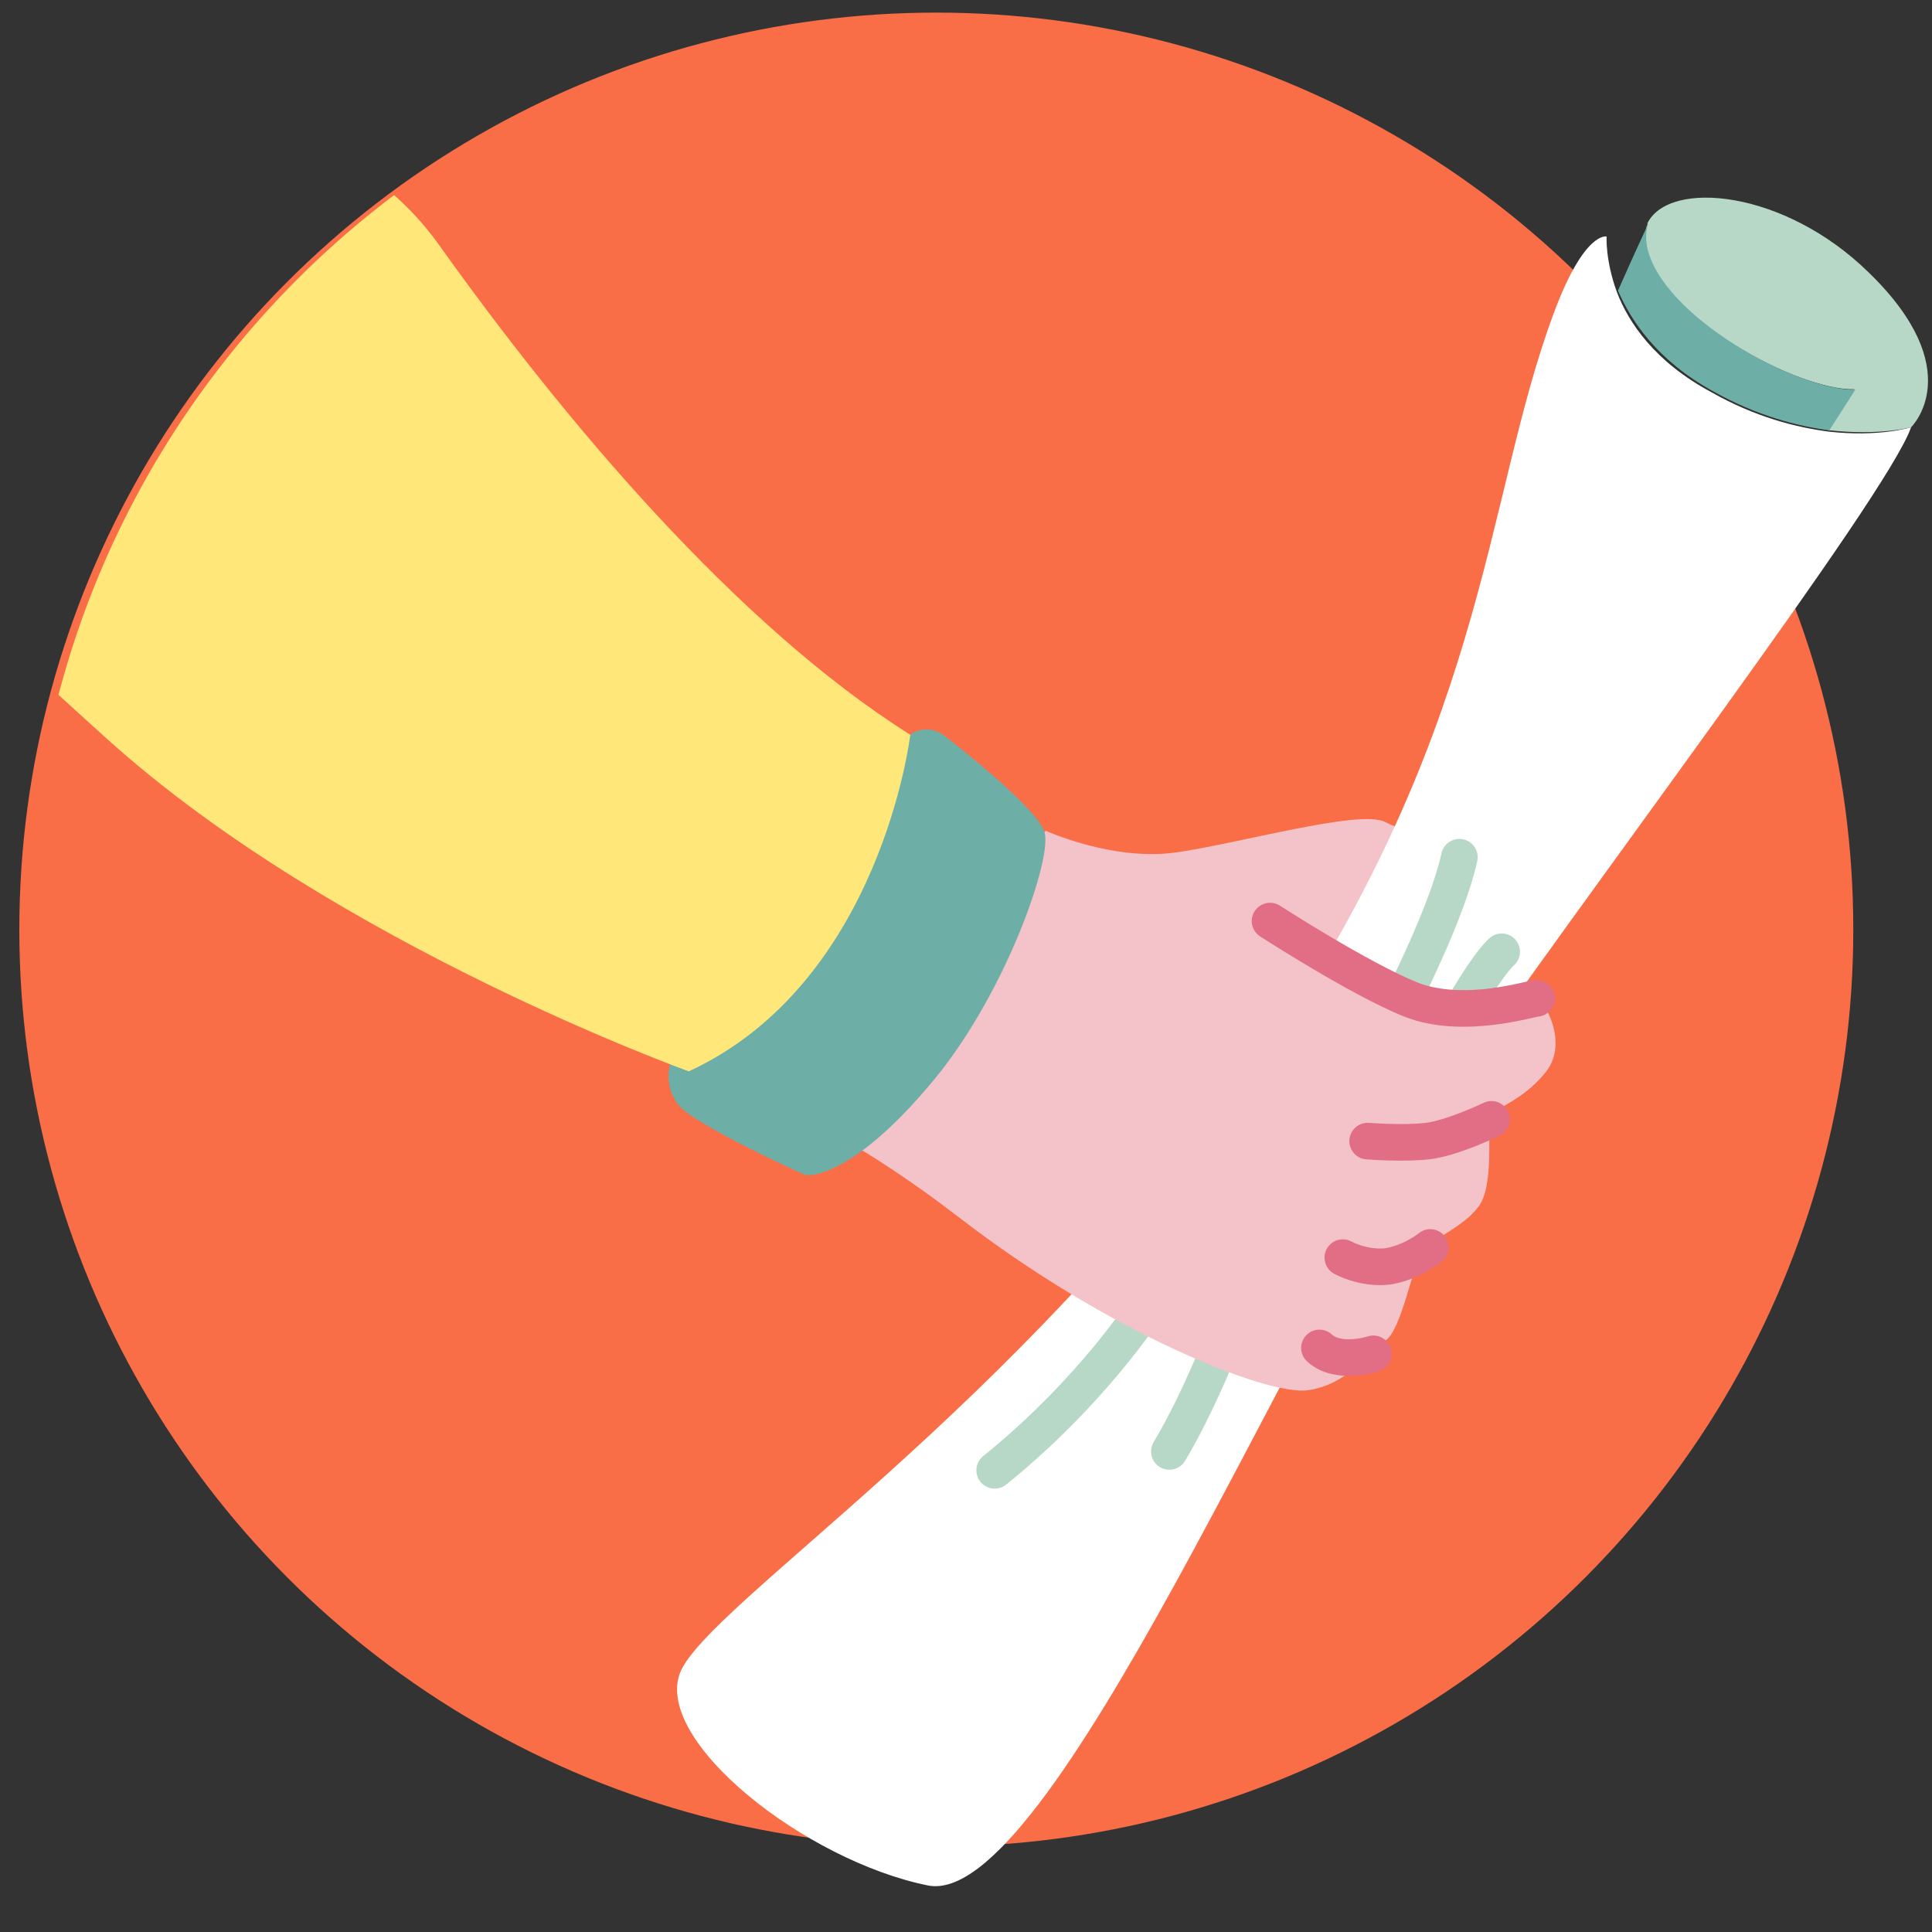 <?xml version="1.0" encoding="UTF-8"?>
<svg id="Content" xmlns="http://www.w3.org/2000/svg" version="1.1" xmlns:xlink="http://www.w3.org/1999/xlink" viewBox="0 0 95 95">
  <rect x="0" y="0" width="95" height="95" fill="#333333" stroke="none"/>
  <!-- Generator: Adobe Illustrator 29.0.0, SVG Export Plug-In . SVG Version: 2.1.0 Build 186)  -->
  <defs>
    <style>
      .st0 {
        stroke: #e26e85;
      }

      .st0, .st1 {
        stroke-linecap: round;
        stroke-linejoin: round;
        stroke-width: 1.8px;
      }

      .st0, .st1, .st2 {
        fill: none;
      }

      .st1 {
        stroke: #b8d8c7;
      }

      .st3 {
        fill: #fff;
      }

      .st4 {
        fill: #f4c2c9;
      }

      .st5 {
        fill: #b8d8c7;
      }

      .st6 {
        fill: #ffe779;
      }

      .st7 {
        fill: #f96e46;
      }

      .st8 {
        fill: #6dafa7;
      }

      .st9 {
        clip-path: url(#clippath);
      }
    </style>
    <clipPath id="clippath">
      <path class="st2" d="M130.05,32.35c0,24.18-49,93-84,78-12.26-5.26-3.44-11.75-4.05-11.35C-7.5,131.28,1.41,70.53,1.41,45.62S21.6.53,46.5.53s83.55,6.92,83.55,31.82Z"/>
    </clipPath>
  </defs>
  <g id="Camada_4">
    <g>
      <circle class="st7" cx="46.04" cy="45.71" r="45.09"/>
      <g class="st9">
        <g>
          <path class="st5" d="M93.97,21.01s-1.58.43-4.08.14l1.29-2.01c-2.79.07-9.53-3.58-10.24-6.95-.07-.43-.07-.86.07-1.15h0v-.07c1.07-2.15,6.73-1.65,10.89,2.44,4.94,4.8,2.08,7.59,2.08,7.59Z"/>
          <path class="st8" d="M91.24,19.15l-1.29,2.01c-1.58-.21-3.58-.72-5.73-1.93-2.72-1.5-4.01-3.44-4.66-4.94.79-1.79,1.36-3.01,1.5-3.3-.14.36-.14.72-.07,1.15.72,3.44,7.45,7.09,10.24,7.02Z"/>
          <path class="st4" d="M51.42,40.85s3.3,1.5,6.38,1.07c3.08-.43,9.1-2.15,10.31-1.5,1.22.64,3.3.72,2.65,2.79-.57,2.08-1.86,4.51-4.58,4.66-2.72.21-5.44,2.29-9.96,1-4.51-1.29-7.16-1.93-7.31-3.72-.07-1.86,2.51-4.3,2.51-4.3Z"/>
          <path class="st3" d="M93.97,21.01c-1.15,3.37-16.12,23.07-23.21,33.38-7.09,10.31-19.13,39.54-25.14,38.32-6.02-1.22-13.47-7.09-12.18-10.46,1.36-3.37,16.55-12.97,28.15-29.51,11.6-16.55,11.32-28.01,14.83-37.39,1.5-4.01,2.58-3.72,2.58-3.72,0,0-.07,1.15.5,2.72.57,1.5,1.86,3.44,4.66,4.94,2.15,1.22,4.15,1.72,5.73,1.93,2.51.29,4.08-.21,4.08-.21Z"/>
          <path class="st1" d="M68.18,50.67s2.87-5.3,3.58-8.52"/>
          <path class="st1" d="M70.9,51.38s1.93-3.65,2.94-4.58"/>
          <path class="st1" d="M60.37,65.28s-1.36,3.58-2.87,6.09"/>
          <path class="st1" d="M56.36,64.28s-2.65,4.15-7.45,8.02"/>
          <path class="st4" d="M62.45,45.29s4.44,2.87,6.95,3.87c2.58,1,5.87-.07,6.16-.07s1.65,2.15.43,3.65c-1.22,1.5-2.58,1.72-2.72,2.22s.21,3.37-.57,4.37c-.72,1-2.29,1.58-2.79,2.22-.43.64-1,3.87-1.79,4.37-.79.5-1.79,2.15-3.8,2.44-2.01.29-9.89-2.87-17.19-8.52-4.66-3.58-7.66-4.87-7.66-4.87,0,0,3.22-14.11,9.1-12.82,5.95,1.29,13.9,3.15,13.9,3.15Z"/>
          <path class="st0" d="M62.45,45.29s4.44,2.87,6.95,3.87c2.58,1,5.87-.07,6.16-.07"/>
          <path class="st8" d="M44.75,36.13s.79-.64,1.72.07c.93.72,4.44,3.51,4.87,4.66.5,1.15-1.93,8.24-5.73,12.61-3.72,4.37-5.8,4.37-6.02,4.3-.21-.07-5.52-2.51-6.23-3.44-.72-.93-.43-1.93-.43-1.93,0,0,10.1-16.33,11.82-16.26Z"/>
          <path class="st6" d="M-1.59,11.34c-4.87,5.95-4.3,14.76,1.36,19.99,1.65,1.5,3.51,3.22,5.59,5.09,11.17,10.03,28.51,16.26,28.51,16.26,9.46-4.37,10.89-16.55,10.89-16.55-8.52-5.37-16.98-15.4-23.21-24.14C15.96,4.25,4.5,3.96-1.59,11.34h0Z"/>
          <path class="st0" d="M73.34,55.04s-1.93.93-3.15,1.07c-1.22.14-2.94,0-2.94,0"/>
          <path class="st0" d="M70.33,61.34s-.86.72-2.08.93c-1.22.14-2.22-.43-2.22-.43"/>
          <path class="st0" d="M67.53,66.57s-1.72.57-2.65-.29"/>
        </g>
      </g>
    </g>
  </g>
</svg>